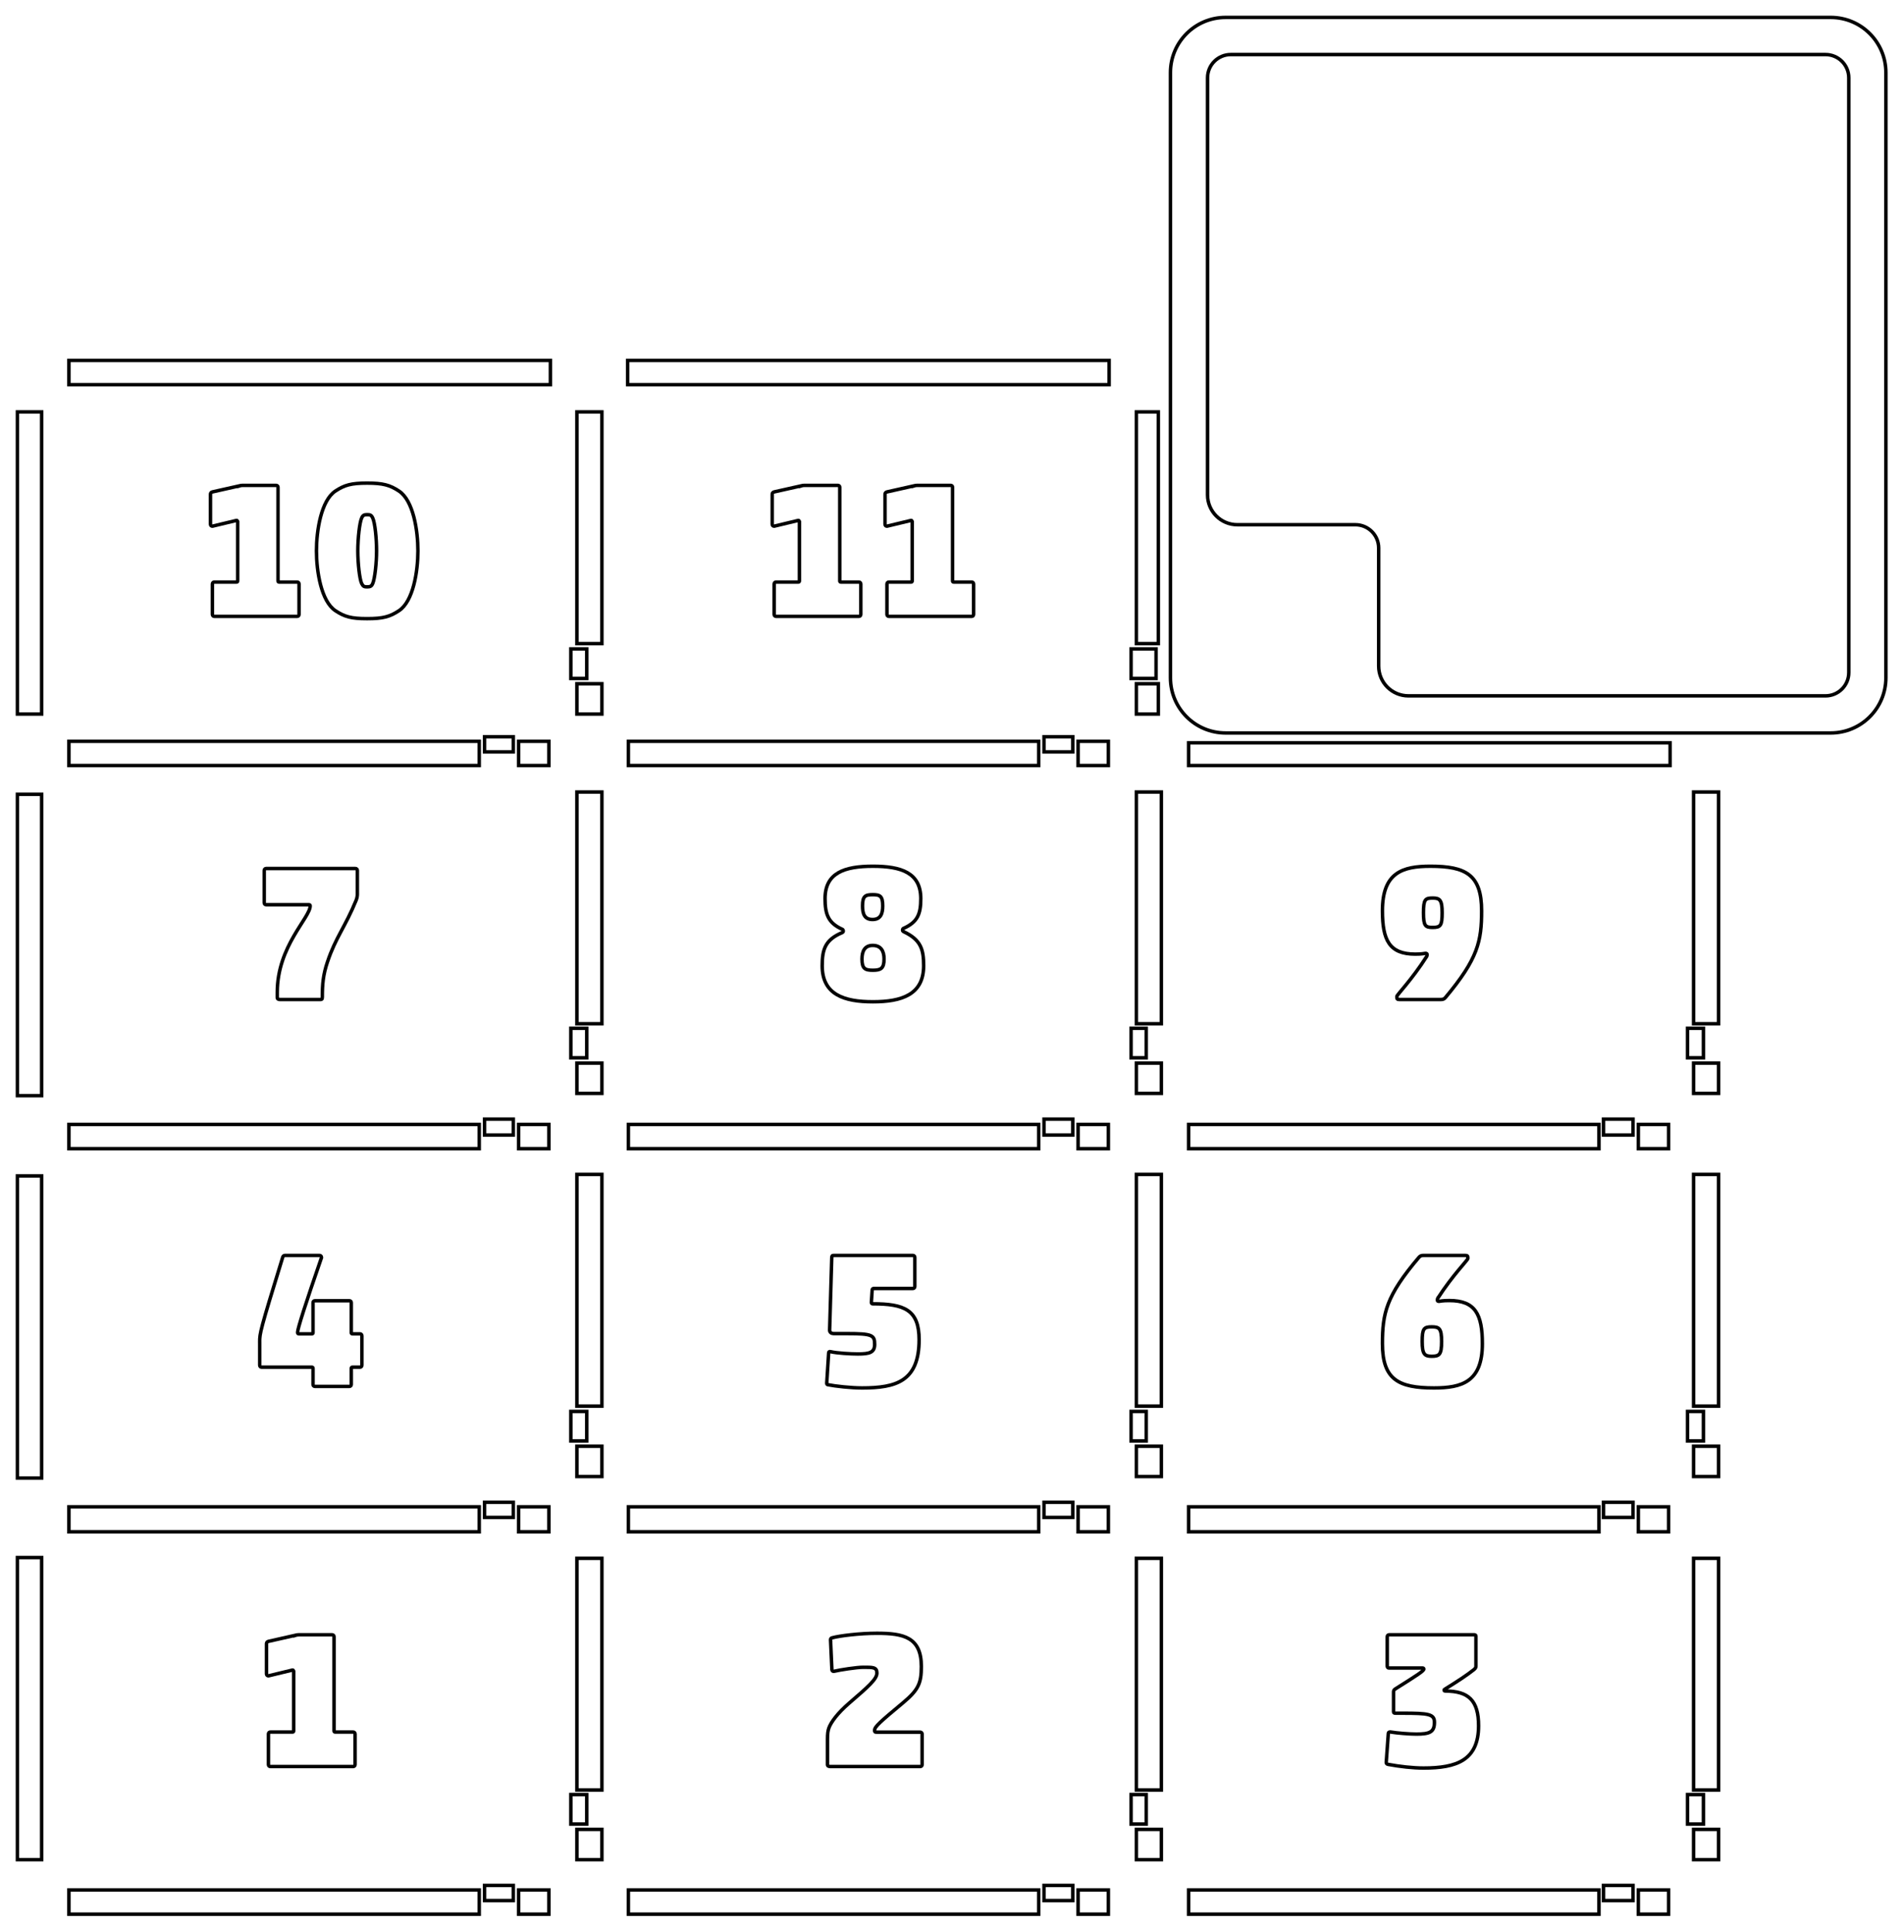 <?xml version="1.0" encoding="UTF-8" standalone="no"?>
<!DOCTYPE svg PUBLIC "-//W3C//DTD SVG 1.1//EN" "http://www.w3.org/Graphics/SVG/1.1/DTD/svg11.dtd">
<svg width="100%" height="100%" viewBox="0 0 2197 2229" version="1.1" xmlns="http://www.w3.org/2000/svg" xmlns:xlink="http://www.w3.org/1999/xlink" xml:space="preserve" xmlns:serif="http://www.serif.com/" style="fill-rule:evenodd;clip-rule:evenodd;stroke-miterlimit:10;">
    <g transform="matrix(1,0,0,1,-3872.9,-186.9)">
        <path d="M5985.35,207L5287.11,207C5251.96,207 5223.47,235.489 5223.47,270.633L5223.47,968.78C5223.47,1003.92 5251.96,1032.41 5287.11,1032.41L5985.35,1032.41C6020.51,1032.41 6049,1003.92 6049,968.78L6049,270.633C6049,235.489 6020.51,207 5985.35,207Z" style="fill:none;fill-rule:nonzero;stroke:rgb(1,1,1);stroke-width:4px;"/>
        <path d="M5979.32,249.799L5293.11,249.799C5278.27,249.799 5266.27,261.838 5266.27,276.671L5266.27,757.803C5266.27,776.788 5281.63,792.186 5300.62,792.186L5436.85,792.186C5451.69,792.186 5463.73,804.188 5463.73,819.058L5463.73,955.269C5463.73,974.253 5479.13,989.614 5498.11,989.614L5979.32,989.614C5994.15,989.614 6006.19,977.612 6006.19,962.741L6006.19,276.671C6006.19,261.838 5994.15,249.799 5979.32,249.799Z" style="fill:none;fill-rule:nonzero;stroke:rgb(1,1,1);stroke-width:4px;"/>
        <rect x="4432" y="1036.78" width="33.2" height="17.47" style="fill:none;fill-rule:nonzero;stroke:rgb(1,1,1);stroke-width:4px;"/>
        <rect x="4531.59" y="935.46" width="18.34" height="34.065" style="fill:none;fill-rule:nonzero;stroke:rgb(1,1,1);stroke-width:4px;"/>
        <rect x="5178.04" y="935.46" width="28.83" height="34.065" style="fill:none;fill-rule:nonzero;stroke:rgb(1,1,1);stroke-width:4px;"/>
        <rect x="4531.59" y="1373.06" width="18.34" height="34.06" style="fill:none;fill-rule:nonzero;stroke:rgb(1,1,1);stroke-width:4px;"/>
        <rect x="5178.04" y="1373.06" width="17.47" height="34.06" style="fill:none;fill-rule:nonzero;stroke:rgb(1,1,1);stroke-width:4px;"/>
        <rect x="4531.59" y="1815.03" width="18.34" height="34.06" style="fill:none;fill-rule:nonzero;stroke:rgb(1,1,1);stroke-width:4px;"/>
        <rect x="5178.04" y="1815.03" width="17.47" height="34.06" style="fill:none;fill-rule:nonzero;stroke:rgb(1,1,1);stroke-width:4px;"/>
        <rect x="5820.12" y="1373.06" width="18.35" height="34.06" style="fill:none;fill-rule:nonzero;stroke:rgb(1,1,1);stroke-width:4px;"/>
        <rect x="5820.12" y="1815.03" width="18.35" height="34.06" style="fill:none;fill-rule:nonzero;stroke:rgb(1,1,1);stroke-width:4px;"/>
        <rect x="4432" y="1477.87" width="33.2" height="18.35" style="fill:none;fill-rule:nonzero;stroke:rgb(1,1,1);stroke-width:4px;"/>
        <rect x="4432" y="1919.84" width="33.2" height="17.47" style="fill:none;fill-rule:nonzero;stroke:rgb(1,1,1);stroke-width:4px;"/>
        <rect x="5077.58" y="1036.78" width="33.19" height="17.47" style="fill:none;fill-rule:nonzero;stroke:rgb(1,1,1);stroke-width:4px;"/>
        <rect x="5077.58" y="1477.87" width="33.19" height="18.35" style="fill:none;fill-rule:nonzero;stroke:rgb(1,1,1);stroke-width:4px;"/>
        <rect x="5077.58" y="1919.84" width="33.19" height="17.47" style="fill:none;fill-rule:nonzero;stroke:rgb(1,1,1);stroke-width:4px;"/>
        <rect x="5723.15" y="1477.87" width="34.07" height="18.35" style="fill:none;fill-rule:nonzero;stroke:rgb(1,1,1);stroke-width:4px;"/>
        <rect x="5723.15" y="1919.84" width="34.07" height="17.47" style="fill:none;fill-rule:nonzero;stroke:rgb(1,1,1);stroke-width:4px;"/>
        <rect x="4531.59" y="2256.99" width="18.34" height="34.07" style="fill:none;fill-rule:nonzero;stroke:rgb(1,1,1);stroke-width:4px;"/>
        <rect x="5178.04" y="2256.99" width="17.47" height="34.07" style="fill:none;fill-rule:nonzero;stroke:rgb(1,1,1);stroke-width:4px;"/>
        <rect x="5820.12" y="2256.99" width="18.35" height="34.07" style="fill:none;fill-rule:nonzero;stroke:rgb(1,1,1);stroke-width:4px;"/>
        <rect x="4432" y="2361.81" width="33.2" height="17.47" style="fill:none;fill-rule:nonzero;stroke:rgb(1,1,1);stroke-width:4px;"/>
        <rect x="5077.58" y="2361.81" width="33.19" height="17.47" style="fill:none;fill-rule:nonzero;stroke:rgb(1,1,1);stroke-width:4px;"/>
        <rect x="5723.15" y="2361.81" width="34.07" height="17.47" style="fill:none;fill-rule:nonzero;stroke:rgb(1,1,1);stroke-width:4px;"/>
        <path d="M4213.37,2073.38C4214.69,2072.92 4216.28,2072.7 4217.6,2072.7L4256.11,2072.7C4257.43,2072.7 4258.34,2073.57 4258.34,2074.93L4258.34,2183.56C4258.34,2184.47 4258.79,2184.89 4259.66,2184.89L4280.39,2184.89C4281.71,2184.89 4282.62,2185.8 4282.62,2187.13L4282.62,2222.44C4282.62,2223.77 4281.71,2224.68 4280.39,2224.68L4184.86,2224.68C4183.54,2224.68 4182.64,2223.77 4182.64,2222.44L4182.64,2187.13C4182.64,2185.8 4183.54,2184.89 4184.86,2184.89L4210.46,2184.89C4211.33,2184.89 4211.78,2184.44 4211.78,2183.56L4211.78,2114.49C4211.56,2113.81 4211.11,2113.35 4210.46,2113.35L4182.64,2120.06C4181.31,2120.06 4180.41,2119.15 4180.41,2117.82L4180.41,2083.19C4180.41,2081.87 4180.86,2080.73 4182.64,2080.27L4213.37,2073.34L4213.37,2073.38Z" style="fill:none;fill-rule:nonzero;stroke:rgb(1,1,1);stroke-width:4px;stroke-miterlimit:4;"/>
        <path d="M4832.8,2112.61L4831.25,2078.31C4831.25,2076.99 4832.12,2076.31 4833.48,2076.09C4841.75,2073.86 4864.69,2070.95 4884.75,2070.95C4915.51,2070.95 4936.02,2075.41 4936.02,2109.25C4936.02,2128.66 4932.66,2136.22 4914.86,2151.14C4888.34,2173.2 4882.1,2178.75 4882.1,2182.79C4882.1,2184.79 4882.33,2185.02 4884.33,2185.02L4934.7,2185.02C4936.02,2185.02 4936.93,2185.92 4936.93,2187.25L4936.93,2222.45C4936.93,2223.77 4936.02,2224.68 4934.7,2224.68L4831.06,2224.68C4829.28,2224.68 4827.73,2224.22 4827.73,2222.45L4827.73,2193.25C4827.73,2186.57 4828.19,2183.66 4829.28,2180.33C4831.74,2173.42 4839.52,2162.96 4852.67,2151.59C4875.19,2132.21 4884.75,2123.75 4884.75,2116.84C4884.75,2109.93 4880.06,2110.16 4868.69,2110.16C4861.78,2110.16 4842.39,2113.06 4835.03,2114.84C4833.7,2115.07 4832.8,2113.93 4832.8,2112.61Z" style="fill:none;fill-rule:nonzero;stroke:rgb(1,1,1);stroke-width:4px;stroke-miterlimit:4;"/>
        <path d="M5539.21,2136.69C5539.21,2137.37 5539.89,2137.59 5540.53,2137.59C5567.47,2137.59 5579.01,2148.5 5579.01,2177.68C5579.01,2217.55 5553.43,2226.42 5515.6,2226.42C5503.15,2226.42 5487.79,2224.65 5474.66,2222.19C5473.34,2221.97 5472.44,2221.29 5472.44,2219.97L5474.89,2186.1C5474.89,2185.42 5475.79,2184.78 5477.11,2184.78C5484.7,2186.1 5499.37,2187.24 5507.18,2187.24C5522.54,2187.24 5528.08,2185.01 5528.08,2173.65C5528.08,2164.06 5521.18,2163.15 5491.37,2163.15L5483.15,2163.15C5481.83,2163.15 5480.92,2162.73 5480.92,2161.83L5480.92,2138.69C5480.92,2137.14 5481.15,2136.23 5483.38,2134.87C5508.54,2119.06 5515.86,2114.37 5515.86,2112.15C5515.86,2111.24 5514.95,2111.01 5514.31,2111.01L5475.61,2111.01C5474.28,2111.01 5473.61,2110.15 5473.61,2108.79L5473.61,2074.92C5473.61,2073.6 5474.51,2072.7 5475.83,2072.7L5573.73,2072.7C5574.86,2072.7 5575.96,2072.92 5575.96,2074.24L5575.96,2108.79C5575.96,2109.65 5575.96,2111.01 5573.73,2112.79C5564.6,2119.92 5556.15,2125.47 5540.34,2135.29C5539.44,2135.74 5539.25,2135.97 5539.25,2136.61L5539.21,2136.69Z" style="fill:none;fill-rule:nonzero;stroke:rgb(1,1,1);stroke-width:4px;stroke-miterlimit:4;"/>
        <path d="M4172.55,1734.85C4172.55,1724.87 4173,1721.97 4199.07,1637.32C4199.53,1635.55 4200.62,1635.1 4201.98,1635.1L4241.43,1635.1C4242.75,1635.1 4243.89,1635.77 4243.89,1637.54C4225.41,1690.89 4216.27,1719.79 4216.27,1723.78C4216.27,1725.32 4216.95,1725.55 4217.85,1725.55L4232.78,1725.55C4233.69,1725.55 4234.1,1725.1 4234.1,1724.23L4234.1,1689.57C4234.1,1688.25 4235.01,1687.35 4236.33,1687.35L4276.01,1687.35C4277.33,1687.35 4278.24,1688.25 4278.24,1689.57L4278.24,1724.23C4278.24,1725.13 4278.69,1725.55 4279.56,1725.55L4288.25,1725.55C4289.57,1725.55 4290.48,1726.45 4290.48,1727.77L4290.48,1761.79C4290.48,1763.11 4289.57,1764.01 4288.25,1764.01L4279.56,1764.01C4278.65,1764.01 4278.24,1764.47 4278.24,1765.33L4278.24,1783.98C4278.24,1785.3 4277.33,1786.2 4276.01,1786.2L4236.33,1786.2C4235.01,1786.2 4234.1,1785.3 4234.1,1783.98L4234.1,1765.33C4234.1,1764.43 4233.65,1764.01 4232.78,1764.01L4174.81,1764.01C4173.49,1764.01 4172.58,1763.11 4172.58,1761.79L4172.58,1734.89L4172.55,1734.85Z" style="fill:none;fill-rule:nonzero;stroke:rgb(1,1,1);stroke-width:4px;stroke-miterlimit:4;"/>
        <path d="M4881.51,1673.18C4879.96,1673.18 4879.5,1673.63 4879.28,1674.94L4878.37,1689.14C4878.37,1690.23 4878.82,1690.9 4879.69,1690.9C4916.47,1690.9 4933.44,1697.78 4933.44,1732.33C4933.44,1780.4 4906.68,1787.95 4867.68,1787.95C4854.75,1787.95 4836.91,1785.96 4827.99,1784.19C4827.09,1783.97 4826.86,1783.52 4826.86,1782.2L4829.09,1747.2C4829.09,1746.53 4830,1745.62 4831.09,1746.07C4838.46,1747.84 4854.49,1748.74 4862.76,1748.74C4876.14,1748.74 4882.15,1747.2 4882.15,1737.66C4882.15,1727.03 4879.47,1725.27 4850.03,1725.27L4834.87,1725.27C4832.41,1725.27 4830.18,1723.95 4830.18,1721.29L4832.64,1637.99C4832.64,1635.55 4833.09,1635.1 4835.1,1635.1L4926.26,1635.1C4927.58,1635.1 4928.48,1636 4928.48,1637.31L4928.48,1671C4928.48,1672.31 4927.58,1673.22 4926.26,1673.22L4881.43,1673.22L4881.51,1673.18Z" style="fill:none;fill-rule:nonzero;stroke:rgb(1,1,1);stroke-width:4px;stroke-miterlimit:4;"/>
        <path d="M5531.87,1684.48C5531.65,1684.93 5531.42,1685.8 5531.42,1686.47C5531.42,1687.37 5531.65,1688.05 5533.2,1688.05C5538.82,1687.15 5542.39,1687.15 5545.31,1687.15C5575.3,1687.15 5583.38,1703.11 5583.38,1736.99C5583.38,1780.85 5559.89,1787.95 5527.62,1787.95C5486.44,1787.95 5468.07,1778.19 5468.07,1736.76C5468.07,1701.98 5472.32,1681.82 5510.16,1637.31C5511.76,1635.55 5512.86,1635.1 5515.55,1635.1L5563.49,1635.1C5566.41,1635.1 5566.64,1635.77 5566.64,1638.63C5566.64,1640.39 5549.41,1657.44 5531.91,1684.48L5531.87,1684.48ZM5524.93,1717.49C5515.74,1717.49 5513.96,1719.71 5513.96,1734.36C5513.96,1749 5516.65,1751.41 5524.93,1751.41C5533.66,1751.41 5536.35,1749.64 5536.35,1734.36C5536.35,1719.07 5533.43,1717.49 5524.93,1717.49Z" style="fill:none;fill-rule:nonzero;stroke:rgb(1,1,1);stroke-width:4px;stroke-miterlimit:4;"/>
        <path d="M4250.8,1296.36C4245.68,1311.46 4244.82,1322.58 4244.82,1337.23C4244.82,1339.87 4243.91,1339.87 4242.37,1339.87L4196.19,1339.87C4194.42,1339.87 4192.84,1339.45 4192.84,1337.65L4192.84,1331.43C4192.84,1278.31 4230.82,1245.65 4230.82,1231.86C4230.82,1230.96 4230.37,1230.54 4229.5,1230.54L4180.01,1230.54C4178.69,1230.54 4177.79,1229.64 4177.79,1228.32L4177.79,1190.98C4177.79,1189.67 4178.69,1188.76 4180.01,1188.76L4283.02,1188.76C4284.33,1188.76 4285.24,1189.67 4285.24,1190.98L4285.24,1218.56C4285.24,1219.88 4285.01,1222.33 4283.92,1225.23C4271.28,1256.12 4260.17,1268.33 4250.84,1296.32L4250.8,1296.36Z" style="fill:none;fill-rule:nonzero;stroke:rgb(1,1,1);stroke-width:4px;stroke-miterlimit:4;"/>
        <path d="M4824.93,1223.45C4824.93,1193.75 4847.33,1186.14 4880.15,1186.14C4912.96,1186.14 4935.37,1193.75 4935.37,1223.45C4935.37,1241.1 4931.84,1250.49 4915.41,1257.84C4915.18,1257.84 4914.32,1258.52 4914.32,1259.85C4914.32,1260.98 4915.22,1261.4 4915.63,1261.63C4935.59,1271.02 4938.68,1282.19 4938.68,1300.94C4938.68,1334.23 4913.42,1342.49 4880.15,1342.49C4846.88,1342.49 4821.62,1334.23 4821.62,1300.94C4821.62,1282.19 4824.93,1271.02 4844.66,1262.72C4845.11,1262.5 4845.98,1262.04 4845.98,1260.94C4845.98,1259.62 4845.07,1258.94 4844.89,1258.94C4828.46,1251.55 4824.93,1241.51 4824.93,1223.41L4824.93,1223.45ZM4879.92,1277.5C4870.82,1277.5 4867.52,1283.97 4867.52,1293.14C4867.52,1304.31 4871.05,1306.09 4880.15,1306.09C4889.24,1306.09 4893,1304.08 4893,1293.14C4893,1283.97 4889.47,1277.5 4879.92,1277.5ZM4880.15,1218.98C4871.28,1218.98 4868.16,1220.53 4868.16,1231.93C4868.16,1240.64 4870.15,1247.57 4879.7,1247.57C4889.24,1247.57 4891.46,1240.64 4891.46,1231.93C4891.46,1220.76 4888.57,1218.98 4880.15,1218.98Z" style="fill:none;fill-rule:nonzero;stroke:rgb(1,1,1);stroke-width:4px;stroke-miterlimit:4;"/>
        <path d="M4148.73,747.472C4150.05,747.02 4151.63,746.794 4152.95,746.794L4191.47,746.794C4192.79,746.794 4193.69,747.66 4193.69,749.017L4193.69,857.026C4193.69,857.93 4194.15,858.344 4195.02,858.344L4215.74,858.344C4217.07,858.344 4217.97,859.249 4217.97,860.567L4217.97,895.679C4217.97,896.997 4217.07,897.901 4215.74,897.901L4120.22,897.901C4118.9,897.901 4117.99,896.997 4117.99,895.679L4117.99,860.567C4117.99,859.249 4118.9,858.344 4120.22,858.344L4145.82,858.344C4146.69,858.344 4147.14,857.892 4147.14,857.026L4147.14,788.348C4146.91,787.669 4146.46,787.217 4145.82,787.217L4117.99,793.886C4116.67,793.886 4115.76,792.981 4115.76,791.663L4115.76,757.229C4115.76,755.911 4116.22,754.781 4117.99,754.329L4148.73,747.434L4148.73,747.472Z" style="fill:none;fill-rule:nonzero;stroke:rgb(1,1,1);stroke-width:4px;stroke-miterlimit:4;"/>
        <path d="M4333.27,891.361C4322.8,898.288 4314.97,900.522 4296.48,900.522C4277.99,900.522 4270.39,898.288 4259.92,891.361C4243.43,880.42 4238.06,845.781 4238.06,822.348C4238.06,798.915 4243.43,764.276 4259.92,753.335C4270.39,746.407 4278.22,744.174 4296.48,744.174C4314.74,744.174 4322.8,746.407 4333.27,753.335C4349.79,764.276 4355.12,798.687 4355.12,822.348C4355.12,846.008 4349.79,880.42 4333.27,891.361ZM4290.24,860.091C4292.02,863.422 4293.15,863.877 4296.48,863.877C4300.04,863.877 4301.62,863.195 4302.95,860.091C4305.4,854.526 4307.41,836.431 4307.41,822.348C4307.41,808.265 4305.63,789.98 4302.95,784.378C4301.4,781.046 4300.04,780.592 4296.48,780.592C4293.12,780.592 4291.57,781.273 4290.24,784.378C4287.79,789.526 4285.78,808.038 4285.78,822.348C4285.78,836.658 4287.79,854.942 4290.24,860.091Z" style="fill:none;fill-rule:nonzero;stroke:rgb(1,1,1);stroke-width:4px;stroke-miterlimit:4;"/>
        <path d="M4796.92,747.472C4798.24,747.02 4799.83,746.794 4801.15,746.794L4839.66,746.794C4840.99,746.794 4841.89,747.66 4841.89,749.017L4841.89,857.026C4841.89,857.93 4842.35,858.344 4843.21,858.344L4863.94,858.344C4865.26,858.344 4866.17,859.249 4866.17,860.567L4866.17,895.679C4866.17,896.997 4865.26,897.901 4863.94,897.901L4768.42,897.901C4767.1,897.901 4766.19,896.997 4766.19,895.679L4766.19,860.567C4766.19,859.249 4767.1,858.344 4768.42,858.344L4794.02,858.344C4794.88,858.344 4795.34,857.892 4795.34,857.026L4795.34,788.348C4795.11,787.669 4794.66,787.217 4794.02,787.217L4766.19,793.886C4764.87,793.886 4763.96,792.981 4763.96,791.663L4763.96,757.229C4763.96,755.911 4764.41,754.781 4766.19,754.329L4796.92,747.434L4796.92,747.472Z" style="fill:none;fill-rule:nonzero;stroke:rgb(1,1,1);stroke-width:4px;stroke-miterlimit:4;"/>
        <path d="M4927.09,747.472C4928.41,747.02 4929.99,746.794 4931.32,746.794L4969.83,746.794C4971.15,746.794 4972.06,747.66 4972.06,749.017L4972.06,857.026C4972.06,857.93 4972.51,858.344 4973.38,858.344L4994.11,858.344C4995.43,858.344 4996.33,859.249 4996.33,860.567L4996.33,895.679C4996.33,896.997 4995.43,897.901 4994.11,897.901L4898.58,897.901C4897.26,897.901 4896.35,896.997 4896.35,895.679L4896.35,860.567C4896.35,859.249 4897.26,858.344 4898.58,858.344L4924.18,858.344C4925.05,858.344 4925.5,857.892 4925.5,857.026L4925.5,788.348C4925.27,787.669 4924.82,787.217 4924.18,787.217L4896.35,793.886C4895.03,793.886 4894.12,792.981 4894.12,791.663L4894.12,757.229C4894.12,755.911 4894.58,754.781 4896.35,754.329L4927.09,747.434L4927.09,747.472Z" style="fill:none;fill-rule:nonzero;stroke:rgb(1,1,1);stroke-width:4px;stroke-miterlimit:4;"/>
        <path d="M5519.19,1290.16C5519.41,1289.71 5519.64,1288.84 5519.64,1288.16C5519.64,1287.29 5519.41,1286.61 5517.87,1286.61C5512.29,1287.52 5508.75,1287.52 5505.85,1287.52C5476.09,1287.52 5468.07,1271.47 5468.07,1237.4C5468.07,1193.28 5491.39,1186.14 5523.4,1186.14C5564.28,1186.14 5582.51,1195.92 5582.51,1237.62C5582.51,1272.6 5578.29,1292.88 5540.73,1337.64C5539.15,1339.42 5538.06,1339.87 5535.38,1339.87L5487.81,1339.87C5484.91,1339.87 5484.68,1339.19 5484.68,1336.32C5484.68,1334.54 5501.78,1317.39 5519.15,1290.2L5519.19,1290.16ZM5526.08,1256.73C5535.19,1256.73 5536.97,1254.51 5536.97,1239.78C5536.97,1225.04 5534.29,1222.85 5526.08,1222.85C5517.41,1222.85 5515.42,1224.4 5515.42,1239.78C5515.42,1255.15 5517.64,1256.73 5526.08,1256.73Z" style="fill:none;fill-rule:nonzero;stroke:rgb(1,1,1);stroke-width:4px;stroke-miterlimit:4;"/>
        <rect x="3952.4" y="602.674" width="555.6" height="27.95" style="fill:none;fill-rule:nonzero;stroke:rgb(1,1,1);stroke-width:4px;"/>
        <rect x="4597.11" y="602.674" width="555.6" height="27.95" style="fill:none;fill-rule:nonzero;stroke:rgb(1,1,1);stroke-width:4px;"/>
        <rect x="4538.58" y="662.069" width="28.83" height="267.277" style="fill:none;fill-rule:nonzero;stroke:rgb(1,1,1);stroke-width:4px;"/>
        <rect x="3893" y="662.069" width="27.95" height="348.511" style="fill:none;fill-rule:nonzero;stroke:rgb(1,1,1);stroke-width:4px;"/>
        <rect x="3952.4" y="1042.02" width="473.48" height="27.95" style="fill:none;fill-rule:nonzero;stroke:rgb(1,1,1);stroke-width:4px;"/>
        <rect x="4597.98" y="1042.02" width="473.48" height="27.95" style="fill:none;fill-rule:nonzero;stroke:rgb(1,1,1);stroke-width:4px;"/>
        <rect x="4471.31" y="1042.02" width="34.94" height="27.95" style="fill:none;fill-rule:nonzero;stroke:rgb(1,1,1);stroke-width:4px;"/>
        <rect x="4538.58" y="975.639" width="28.83" height="34.941" style="fill:none;fill-rule:nonzero;stroke:rgb(1,1,1);stroke-width:4px;"/>
        <rect x="5184.15" y="662.069" width="25.34" height="267.277" style="fill:none;fill-rule:nonzero;stroke:rgb(1,1,1);stroke-width:4px;"/>
        <rect x="3893" y="1103.16" width="27.95" height="347.64" style="fill:none;fill-rule:nonzero;stroke:rgb(1,1,1);stroke-width:4px;"/>
        <rect x="5244.43" y="1043.77" width="555.6" height="26.2" style="fill:none;fill-rule:nonzero;stroke:rgb(1,1,1);stroke-width:4px;"/>
        <rect x="4538.58" y="1100.54" width="28.83" height="267.28" style="fill:none;fill-rule:nonzero;stroke:rgb(1,1,1);stroke-width:4px;"/>
        <rect x="5184.15" y="1100.54" width="28.83" height="267.28" style="fill:none;fill-rule:nonzero;stroke:rgb(1,1,1);stroke-width:4px;"/>
        <rect x="5184.15" y="975.639" width="25.34" height="34.941" style="fill:none;fill-rule:nonzero;stroke:rgb(1,1,1);stroke-width:4px;"/>
        <rect x="5116.89" y="1042.02" width="34.94" height="27.95" style="fill:none;fill-rule:nonzero;stroke:rgb(1,1,1);stroke-width:4px;"/>
        <rect x="5184.15" y="1413.24" width="28.83" height="34.94" style="fill:none;fill-rule:nonzero;stroke:rgb(1,1,1);stroke-width:4px;"/>
        <rect x="4538.58" y="1413.24" width="28.83" height="34.94" style="fill:none;fill-rule:nonzero;stroke:rgb(1,1,1);stroke-width:4px;"/>
        <rect x="5827.11" y="1100.54" width="28.83" height="267.28" style="fill:none;fill-rule:nonzero;stroke:rgb(1,1,1);stroke-width:4px;"/>
        <rect x="5827.11" y="1413.24" width="28.83" height="34.94" style="fill:none;fill-rule:nonzero;stroke:rgb(1,1,1);stroke-width:4px;"/>
        <rect x="5244.43" y="1483.99" width="473.48" height="27.95" style="fill:none;fill-rule:nonzero;stroke:rgb(1,1,1);stroke-width:4px;"/>
        <rect x="5763.34" y="1483.99" width="34.94" height="27.95" style="fill:none;fill-rule:nonzero;stroke:rgb(1,1,1);stroke-width:4px;"/>
        <rect x="4597.98" y="1483.99" width="473.48" height="27.95" style="fill:none;fill-rule:nonzero;stroke:rgb(1,1,1);stroke-width:4px;"/>
        <rect x="5116.89" y="1483.99" width="34.94" height="27.95" style="fill:none;fill-rule:nonzero;stroke:rgb(1,1,1);stroke-width:4px;"/>
        <rect x="4471.31" y="1483.99" width="34.94" height="27.95" style="fill:none;fill-rule:nonzero;stroke:rgb(1,1,1);stroke-width:4px;"/>
        <rect x="3952.4" y="1483.99" width="473.48" height="27.95" style="fill:none;fill-rule:nonzero;stroke:rgb(1,1,1);stroke-width:4px;"/>
        <rect x="3893" y="1543.38" width="27.95" height="348.51" style="fill:none;fill-rule:nonzero;stroke:rgb(1,1,1);stroke-width:4px;"/>
        <rect x="4538.58" y="1541.64" width="28.83" height="267.27" style="fill:none;fill-rule:nonzero;stroke:rgb(1,1,1);stroke-width:4px;"/>
        <rect x="5184.15" y="1541.64" width="28.83" height="267.27" style="fill:none;fill-rule:nonzero;stroke:rgb(1,1,1);stroke-width:4px;"/>
        <rect x="5827.11" y="1541.64" width="28.83" height="267.27" style="fill:none;fill-rule:nonzero;stroke:rgb(1,1,1);stroke-width:4px;"/>
        <rect x="5184.15" y="1855.21" width="28.83" height="34.93" style="fill:none;fill-rule:nonzero;stroke:rgb(1,1,1);stroke-width:4px;"/>
        <rect x="5827.11" y="1855.21" width="28.83" height="34.93" style="fill:none;fill-rule:nonzero;stroke:rgb(1,1,1);stroke-width:4px;"/>
        <rect x="4538.58" y="1855.21" width="28.83" height="34.93" style="fill:none;fill-rule:nonzero;stroke:rgb(1,1,1);stroke-width:4px;"/>
        <rect x="5827.11" y="1984.48" width="28.83" height="267.27" style="fill:none;fill-rule:nonzero;stroke:rgb(1,1,1);stroke-width:4px;"/>
        <rect x="5827.11" y="2297.17" width="28.83" height="34.94" style="fill:none;fill-rule:nonzero;stroke:rgb(1,1,1);stroke-width:4px;"/>
        <rect x="5244.43" y="1925.08" width="473.48" height="28.83" style="fill:none;fill-rule:nonzero;stroke:rgb(1,1,1);stroke-width:4px;"/>
        <rect x="5763.34" y="1925.08" width="34.94" height="28.83" style="fill:none;fill-rule:nonzero;stroke:rgb(1,1,1);stroke-width:4px;"/>
        <rect x="5244.43" y="2367.05" width="473.48" height="27.95" style="fill:none;fill-rule:nonzero;stroke:rgb(1,1,1);stroke-width:4px;"/>
        <rect x="5763.34" y="2367.05" width="34.94" height="27.95" style="fill:none;fill-rule:nonzero;stroke:rgb(1,1,1);stroke-width:4px;"/>
        <rect x="3893" y="1983.6" width="27.95" height="348.51" style="fill:none;fill-rule:nonzero;stroke:rgb(1,1,1);stroke-width:4px;"/>
        <rect x="4538.58" y="1984.48" width="28.83" height="267.27" style="fill:none;fill-rule:nonzero;stroke:rgb(1,1,1);stroke-width:4px;"/>
        <rect x="4538.58" y="2297.17" width="28.83" height="34.94" style="fill:none;fill-rule:nonzero;stroke:rgb(1,1,1);stroke-width:4px;"/>
        <rect x="5184.15" y="1984.48" width="28.83" height="267.27" style="fill:none;fill-rule:nonzero;stroke:rgb(1,1,1);stroke-width:4px;"/>
        <rect x="5184.15" y="2297.17" width="28.83" height="34.94" style="fill:none;fill-rule:nonzero;stroke:rgb(1,1,1);stroke-width:4px;"/>
        <rect x="3952.4" y="1925.08" width="473.48" height="28.83" style="fill:none;fill-rule:nonzero;stroke:rgb(1,1,1);stroke-width:4px;"/>
        <rect x="4471.31" y="1925.08" width="34.94" height="28.83" style="fill:none;fill-rule:nonzero;stroke:rgb(1,1,1);stroke-width:4px;"/>
        <rect x="3952.4" y="2367.05" width="473.48" height="27.95" style="fill:none;fill-rule:nonzero;stroke:rgb(1,1,1);stroke-width:4px;"/>
        <rect x="4471.31" y="2367.05" width="34.94" height="27.95" style="fill:none;fill-rule:nonzero;stroke:rgb(1,1,1);stroke-width:4px;"/>
        <rect x="4597.98" y="1925.08" width="473.48" height="28.83" style="fill:none;fill-rule:nonzero;stroke:rgb(1,1,1);stroke-width:4px;"/>
        <rect x="5116.89" y="1925.08" width="34.94" height="28.83" style="fill:none;fill-rule:nonzero;stroke:rgb(1,1,1);stroke-width:4px;"/>
        <rect x="4597.98" y="2367.05" width="473.48" height="27.95" style="fill:none;fill-rule:nonzero;stroke:rgb(1,1,1);stroke-width:4px;"/>
        <rect x="5116.89" y="2367.05" width="34.94" height="27.95" style="fill:none;fill-rule:nonzero;stroke:rgb(1,1,1);stroke-width:4px;"/>
    </g>
</svg>
